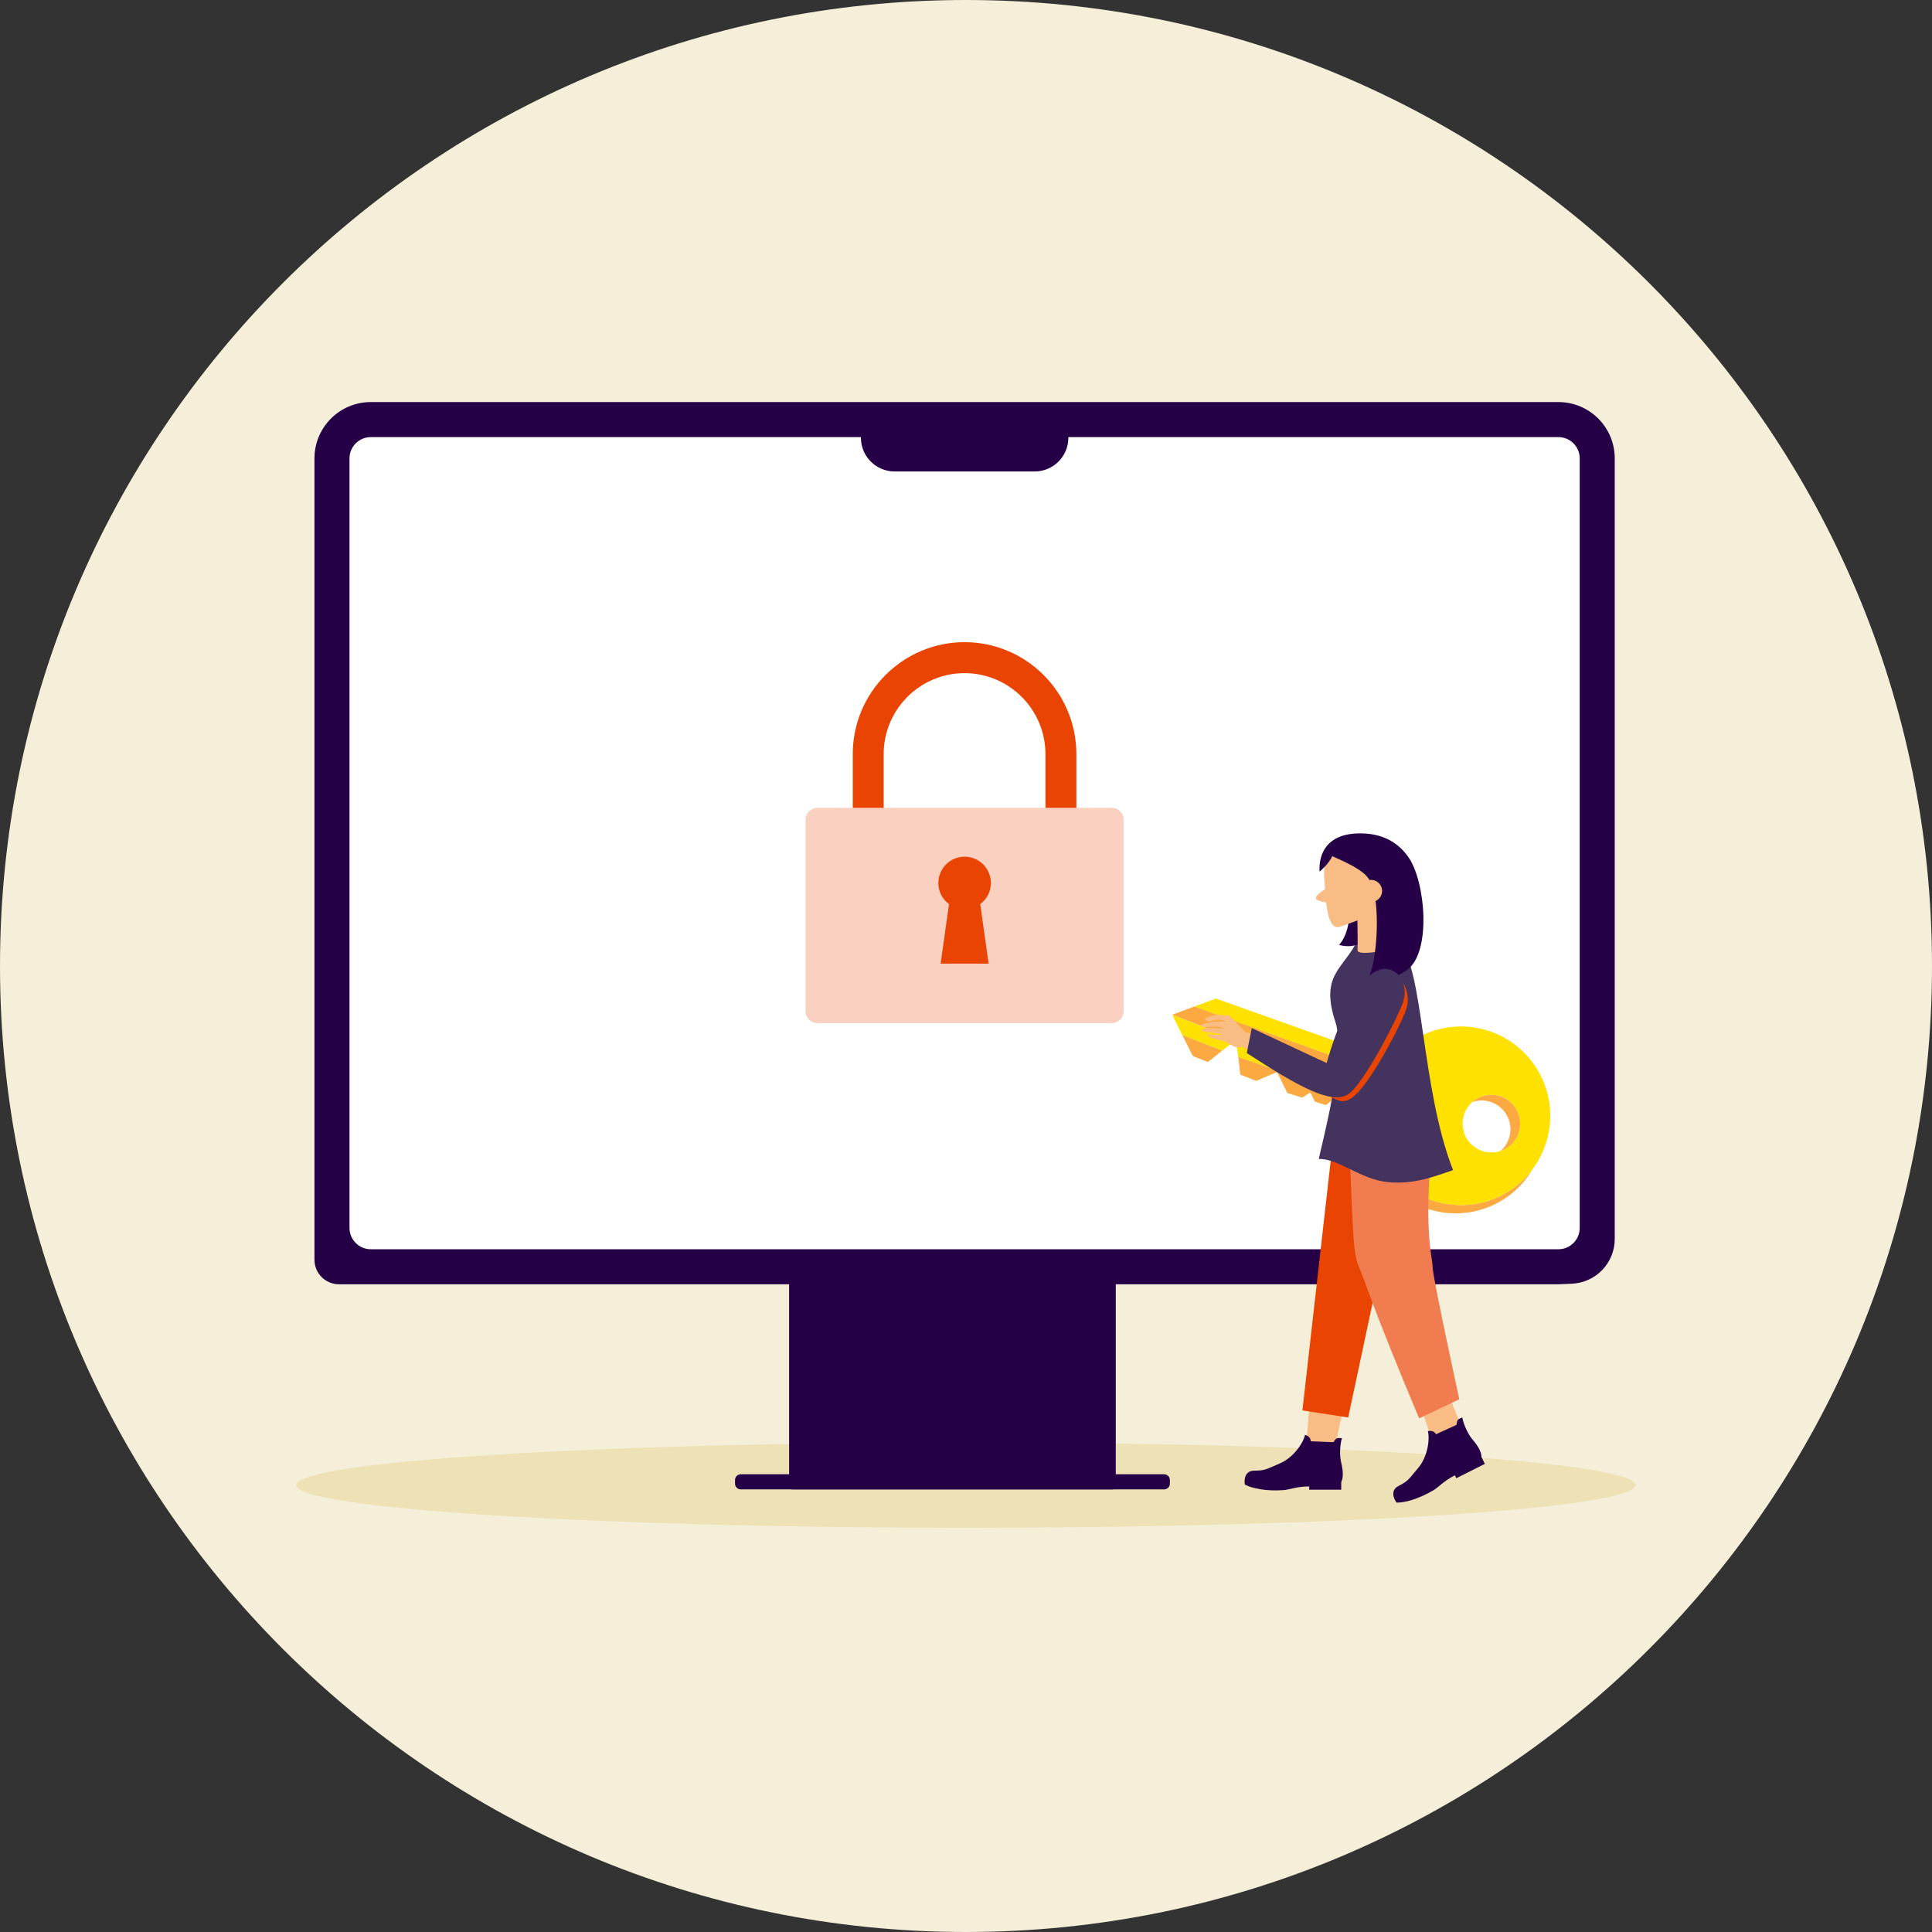 <svg width="128" height="128" viewBox="0 0 128 128" fill="none" xmlns="http://www.w3.org/2000/svg">
<rect x="0" y="0" width="128" height="128" fill="#333333" stroke="none"/>
<path d="M64 128C99.346 128 128 99.346 128 64C128 28.654 99.346 0 64 0C28.654 0 0 28.654 0 64C0 99.346 28.654 128 64 128Z" fill="#F5EFD9"/>
<mask id="mask0_3287_43202" style="mask-type:luminance" maskUnits="userSpaceOnUse" x="0" y="0" width="128" height="128">
<path d="M64 128C99.346 128 128 99.346 128 64C128 28.654 99.346 0 64 0C28.654 0 0 28.654 0 64C0 99.346 28.654 128 64 128Z" fill="white"/>
</mask>
<g mask="url(#mask0_3287_43202)">
<path d="M63.987 101.221C88.489 101.221 108.352 99.954 108.352 98.391C108.352 96.829 88.489 95.562 63.987 95.562C39.484 95.562 19.621 96.829 19.621 98.391C19.621 99.954 39.484 101.221 63.987 101.221Z" fill="#EDE1B5"/>
<path d="M73.708 83.924H52.497C52.378 83.924 52.281 84.021 52.281 84.14V98.459C52.281 98.578 52.378 98.675 52.497 98.675H73.708C73.827 98.675 73.923 98.578 73.923 98.459V84.14C73.923 84.021 73.827 83.924 73.708 83.924Z" fill="#260046"/>
<path d="M101.649 27.8H26.17C23.865 27.8 21.996 29.668 21.996 31.973V79.754C21.996 82.059 23.865 83.928 26.17 83.928H101.649C103.954 83.928 105.823 82.059 105.823 79.754V31.973C105.823 29.668 103.954 27.8 101.649 27.8Z" fill="white"/>
<path d="M103.249 85.087H22.461C21.562 85.087 20.834 84.359 20.834 83.46V30.37C20.834 28.308 22.505 26.638 24.566 26.638H103.249C105.311 26.638 106.981 28.308 106.981 30.37V82.082C106.981 83.675 105.725 84.982 104.135 85.049L103.249 85.087ZM24.566 28.959C23.788 28.959 23.155 29.592 23.155 30.37V81.354C23.155 82.132 23.788 82.766 24.566 82.766H103.249C104.027 82.766 104.661 82.132 104.661 81.354V30.37C104.661 29.592 104.027 28.959 103.249 28.959H24.566Z" fill="#260046"/>
<path d="M57.034 27.8H70.781V29.002C70.781 30.235 69.78 31.236 68.547 31.236H59.271C58.038 31.236 57.038 30.235 57.038 29.002V27.8H57.034Z" fill="#260046"/>
<path d="M77.127 97.674H49.078C48.868 97.674 48.697 97.845 48.697 98.055V98.294C48.697 98.504 48.868 98.675 49.078 98.675H77.127C77.337 98.675 77.507 98.504 77.507 98.294V98.055C77.507 97.845 77.337 97.674 77.127 97.674Z" fill="#260046"/>
<path d="M71.312 56.734H69.264V49.96C69.264 47.003 66.859 44.598 63.905 44.598C60.951 44.598 58.546 47.003 58.546 49.96V56.734H56.498V49.96C56.498 45.874 59.819 42.546 63.905 42.546C67.991 42.546 71.312 45.871 71.312 49.96V56.734Z" fill="#EA4403"/>
<path d="M54.164 53.52H73.654C74.092 53.52 74.449 53.878 74.449 54.316V66.991C74.449 67.429 74.092 67.786 73.654 67.786H54.164C53.726 67.786 53.369 67.429 53.369 66.991V54.316C53.369 53.878 53.726 53.52 54.164 53.52Z" fill="#FAD0C0"/>
<path d="M65.65 58.503C65.65 57.539 64.868 56.758 63.908 56.758C62.949 56.758 62.167 57.539 62.167 58.503C62.167 59.075 62.447 59.584 62.874 59.901L62.319 63.842H65.498L64.943 59.901C65.37 59.584 65.65 59.075 65.65 58.503Z" fill="#EA4403"/>
<path d="M100.069 74.981C99.136 74.971 98.196 75.19 97.334 75.648C97.583 75.951 97.924 76.184 98.331 76.292C98.712 76.389 99.092 76.366 99.439 76.248C99.712 76.005 99.918 75.682 100.015 75.301C100.042 75.194 100.059 75.089 100.069 74.981Z" fill="white"/>
<path d="M91.012 75.149C91.045 75.308 91.086 75.466 91.133 75.621C91.086 75.466 91.049 75.308 91.012 75.149Z" fill="#EDE1B5"/>
<path d="M91.298 76.106C91.268 76.029 91.237 75.948 91.207 75.867C91.234 75.948 91.264 76.029 91.298 76.106Z" fill="#EDE1B5"/>
<path d="M80.182 67.055L91.56 71.124L80.182 67.055Z" fill="#EDE1B5"/>
<path d="M90.894 74.294C90.894 74.257 90.887 74.22 90.887 74.183C90.89 74.294 90.9 74.402 90.91 74.509C90.904 74.439 90.897 74.368 90.894 74.294Z" fill="#EDE1B5"/>
<path d="M90.944 74.772C90.951 74.826 90.961 74.876 90.968 74.93C90.958 74.876 90.951 74.826 90.944 74.772Z" fill="#EDE1B5"/>
<path d="M94.936 79.542C94.989 79.559 95.047 79.579 95.101 79.596C95.043 79.579 94.989 79.562 94.936 79.542Z" fill="#EDE1B5"/>
<path d="M98.971 79.427C98.971 79.427 98.951 79.437 98.94 79.441C99.146 79.36 99.351 79.269 99.547 79.165C99.358 79.262 99.166 79.35 98.971 79.427Z" fill="#EDE1B5"/>
<path d="M91.338 76.204C91.405 76.362 91.479 76.52 91.557 76.675C91.476 76.524 91.402 76.365 91.338 76.204Z" fill="#FBA940"/>
<path d="M90.968 74.931C90.981 75.005 90.995 75.079 91.008 75.15C90.991 75.076 90.978 75.005 90.968 74.931Z" fill="#FBA940"/>
<path d="M91.21 75.867C91.183 75.786 91.156 75.705 91.129 75.624C91.153 75.705 91.179 75.786 91.21 75.867Z" fill="#FBA940"/>
<path d="M94.508 79.38C94.508 79.38 94.477 79.37 94.464 79.363Z" fill="#FBA940"/>
<path d="M94.902 79.528C94.902 79.528 94.926 79.535 94.939 79.538C94.926 79.535 94.916 79.532 94.902 79.528Z" fill="#FBA940"/>
<path d="M95.103 79.592C95.174 79.612 95.242 79.633 95.312 79.65C95.242 79.633 95.171 79.612 95.103 79.592Z" fill="#FBA940"/>
<path d="M100.436 75.436C100.436 75.436 100.429 75.446 100.426 75.449C100.426 75.446 100.433 75.439 100.436 75.436Z" fill="#EDE1B5"/>
<path d="M100.056 75.887C100.056 75.887 100.042 75.901 100.032 75.907C100.039 75.901 100.046 75.894 100.056 75.887Z" fill="#EDE1B5"/>
<path d="M100.359 75.554C100.359 75.554 100.346 75.574 100.339 75.584C100.346 75.574 100.352 75.564 100.359 75.554Z" fill="#EDE1B5"/>
<path d="M100.521 75.284C100.521 75.284 100.511 75.304 100.504 75.314C100.511 75.304 100.514 75.294 100.521 75.284Z" fill="#EDE1B5"/>
<path d="M100.267 75.675C100.267 75.675 100.257 75.685 100.254 75.692C100.257 75.685 100.264 75.681 100.267 75.675Z" fill="#EDE1B5"/>
<path d="M100.16 75.793C100.16 75.793 100.15 75.803 100.146 75.806C100.15 75.803 100.157 75.796 100.16 75.793Z" fill="#EDE1B5"/>
<path d="M100.581 75.149C100.581 75.149 100.571 75.173 100.564 75.186C100.571 75.173 100.575 75.163 100.581 75.149Z" fill="#EDE1B5"/>
<path d="M78.322 68.567L79.033 69.969L80.03 70.359L80.977 69.605L78.322 68.567Z" fill="#FBA940"/>
<path d="M93.982 79.128C93.965 79.118 93.945 79.111 93.928 79.101C93.588 78.912 93.268 78.69 92.975 78.444C92.756 78.259 92.55 78.057 92.362 77.844C92.237 77.703 92.116 77.555 92.005 77.4C91.84 77.171 91.688 76.928 91.557 76.676C91.476 76.524 91.402 76.366 91.338 76.204C91.324 76.17 91.311 76.137 91.297 76.106C91.267 76.029 91.237 75.948 91.207 75.867C91.18 75.786 91.153 75.706 91.126 75.625C91.079 75.47 91.041 75.311 91.004 75.153C90.987 75.079 90.974 75.008 90.964 74.934C90.954 74.88 90.947 74.83 90.94 74.776C90.94 74.759 90.934 74.739 90.934 74.722C90.924 74.654 90.917 74.587 90.91 74.52V74.513C90.9 74.405 90.89 74.297 90.886 74.186C90.87 73.826 90.886 73.459 90.94 73.092L90.705 73.011L82.041 70.023C82.085 70.377 82.132 70.784 82.176 71.198L83.23 71.609L84.604 71.027C84.604 71.027 84.907 71.623 85.291 72.415L86.268 72.721L86.811 72.381L87.121 72.99L87.845 73.216L88.313 72.846L88.515 73.428L90.533 74.062C90.499 74.574 90.529 75.103 90.634 75.628C91.011 77.511 92.241 79.007 93.844 79.788L94.343 80.004C95.346 80.384 96.465 80.499 97.596 80.273C99.318 79.93 100.712 78.868 101.537 77.467C101.473 77.555 101.406 77.639 101.335 77.723C101.332 77.73 101.325 77.733 101.322 77.74C101.258 77.817 101.19 77.892 101.123 77.966C101.113 77.976 101.106 77.986 101.096 77.993C101.032 78.06 100.965 78.127 100.897 78.191C100.884 78.205 100.87 78.218 100.857 78.228C100.793 78.289 100.729 78.346 100.665 78.404C100.648 78.42 100.628 78.434 100.611 78.451C100.55 78.505 100.486 78.555 100.422 78.602C100.399 78.619 100.379 78.636 100.355 78.653C100.294 78.7 100.23 78.744 100.166 78.788C100.143 78.804 100.116 78.821 100.092 78.838C100.028 78.882 99.961 78.922 99.897 78.963C99.873 78.98 99.85 78.993 99.823 79.01C99.732 79.064 99.641 79.114 99.547 79.165C99.351 79.269 99.149 79.36 98.94 79.441C98.735 79.522 98.523 79.589 98.304 79.647C98.044 79.714 97.778 79.768 97.512 79.798C97.334 79.818 97.152 79.835 96.97 79.838C96.424 79.855 95.865 79.795 95.309 79.65C95.239 79.633 95.168 79.613 95.1 79.593C95.043 79.576 94.989 79.559 94.935 79.539C94.922 79.535 94.912 79.532 94.898 79.529C94.763 79.485 94.632 79.434 94.504 79.38" fill="#FBA940"/>
<path d="M91.039 72.054C91.183 71.727 91.359 71.417 91.561 71.124L80.182 67.052L79.141 66.681L77.666 67.227L78.66 67.614L81.887 68.874L91.035 72.05L91.039 72.054Z" fill="#FBA940"/>
<path d="M100.564 75.186C100.551 75.22 100.534 75.254 100.521 75.284C100.537 75.251 100.551 75.22 100.564 75.186Z" fill="#FBA940"/>
<path d="M100.339 75.581C100.315 75.611 100.292 75.641 100.265 75.671C100.288 75.641 100.315 75.611 100.339 75.581Z" fill="#FBA940"/>
<path d="M100.254 75.692C100.224 75.726 100.194 75.763 100.16 75.793C100.194 75.759 100.224 75.726 100.254 75.692Z" fill="#FBA940"/>
<path d="M78.663 67.618L77.666 67.231L77.979 67.871L78.323 68.568L80.977 69.605L81.89 68.878L78.663 67.618Z" fill="#FFE100"/>
<path d="M99.436 76.248C99.466 76.237 99.499 76.224 99.53 76.21C99.499 76.224 99.469 76.237 99.436 76.248Z" fill="black"/>
<path d="M93.983 79.128C93.966 79.117 93.946 79.111 93.929 79.101C93.589 78.912 93.269 78.69 92.976 78.444C92.757 78.258 92.551 78.056 92.363 77.844C92.238 77.703 92.117 77.555 92.005 77.4C91.841 77.171 91.689 76.928 91.558 76.675C91.477 76.524 91.403 76.365 91.339 76.204C91.325 76.17 91.312 76.136 91.298 76.106C91.234 75.948 91.177 75.786 91.13 75.624C91.083 75.469 91.046 75.311 91.008 75.153C90.948 74.873 90.911 74.587 90.891 74.297C90.891 74.26 90.884 74.223 90.884 74.186C90.867 73.826 90.884 73.459 90.938 73.091L90.702 73.01L82.038 70.023C81.954 69.359 81.883 68.881 81.883 68.881L91.032 72.057C91.177 71.731 91.352 71.421 91.554 71.128L80.176 67.055L79.135 66.685L80.556 66.156L92.133 70.275C92.501 69.807 92.935 69.4 93.417 69.066C94.784 68.116 96.539 67.746 98.278 68.197C101.312 68.985 103.182 71.99 102.606 75.025C102.599 75.062 102.589 75.102 102.582 75.139C102.562 75.23 102.545 75.321 102.518 75.412C102.508 75.456 102.491 75.5 102.481 75.544C102.279 76.258 101.952 76.904 101.531 77.467C101.467 77.555 101.4 77.639 101.329 77.723C101.326 77.73 101.319 77.733 101.316 77.74C101.252 77.817 101.184 77.891 101.117 77.965C101.107 77.976 101.1 77.986 101.09 77.992C101.026 78.06 100.959 78.127 100.891 78.191C100.878 78.205 100.864 78.218 100.851 78.228C100.787 78.289 100.723 78.346 100.659 78.403C100.642 78.42 100.622 78.434 100.605 78.451C100.544 78.504 100.48 78.555 100.416 78.602C100.393 78.619 100.373 78.636 100.349 78.653C100.288 78.7 100.224 78.744 100.16 78.787C100.137 78.804 100.11 78.821 100.086 78.838C100.022 78.882 99.955 78.922 99.891 78.963C99.867 78.979 99.844 78.993 99.817 79.01C99.726 79.064 99.635 79.114 99.541 79.165C99.352 79.262 99.16 79.35 98.965 79.427C98.955 79.431 98.944 79.437 98.934 79.441C98.729 79.522 98.517 79.589 98.298 79.646C98.038 79.714 97.772 79.768 97.506 79.798C97.328 79.818 97.146 79.835 96.964 79.838C96.418 79.855 95.859 79.794 95.303 79.65C95.024 79.579 94.757 79.485 94.498 79.377C94.485 79.37 94.468 79.367 94.454 79.36L93.973 79.124L93.983 79.128Z" fill="#FFE100"/>
<path d="M97.33 75.651C97.579 75.954 97.92 76.187 98.327 76.295C98.6 76.365 98.876 76.372 99.139 76.325C99.24 76.308 99.341 76.281 99.435 76.247C99.466 76.237 99.499 76.224 99.53 76.21C99.671 76.153 99.802 76.079 99.924 75.991C100.247 75.759 100.496 75.422 100.624 75.015C100.635 74.984 100.645 74.957 100.655 74.924C100.692 74.782 100.709 74.637 100.715 74.496C100.739 73.627 100.166 72.825 99.287 72.596C98.654 72.431 98.014 72.606 97.552 73.004C97.549 73.004 97.546 73.01 97.542 73.014C97.455 73.091 97.377 73.175 97.306 73.266C97.148 73.469 97.027 73.701 96.96 73.964C96.906 74.172 96.889 74.381 96.906 74.587C96.922 74.799 96.973 75.008 97.057 75.2C97.057 75.2 97.138 75.446 97.33 75.648V75.651Z" fill="white"/>
<path d="M98.644 72.97C99.382 73.162 99.904 73.758 100.038 74.459C100.072 74.631 100.082 74.806 100.065 74.984C100.055 75.092 100.042 75.197 100.011 75.304C99.995 75.365 99.974 75.426 99.954 75.483C99.843 75.786 99.661 76.045 99.432 76.251C99.462 76.241 99.496 76.227 99.526 76.214C99.668 76.156 99.799 76.082 99.921 75.995C100.244 75.762 100.493 75.426 100.621 75.018C100.631 74.988 100.641 74.961 100.651 74.927C100.689 74.786 100.705 74.641 100.712 74.499C100.736 73.63 100.163 72.829 99.284 72.6C98.651 72.434 98.011 72.61 97.549 73.007C97.546 73.007 97.542 73.014 97.539 73.017C97.556 73.01 97.569 73.004 97.586 72.997C97.916 72.892 98.277 72.876 98.637 72.97H98.644Z" fill="#FBA940"/>
<path d="M83.251 97.738C83.749 97.772 86.367 97.105 86.552 95.465C86.74 93.804 87.131 87.441 87.131 87.441C87.131 87.441 89.156 85.71 89.688 87.677C90.395 90.284 88.138 94.949 88.6 96.398C88.947 97.486 88.401 98.041 88.401 98.078C88.408 98.223 88.27 98.479 88.27 98.479C88.27 98.479 87.145 98.078 85.501 98.334C83.857 98.59 82.749 97.708 83.247 97.742L83.251 97.738Z" fill="#F9BC84"/>
<path d="M88.862 98.186C89.037 97.832 88.957 97.307 88.849 96.862C88.734 96.394 88.788 95.626 88.906 95.286C88.785 95.276 88.61 95.239 88.495 95.35C88.441 95.4 88.391 95.471 88.344 95.549L86.834 95.488C86.844 95.225 86.632 95.121 86.46 95.06C86.376 95.535 85.726 96.573 84.766 96.967C83.968 97.293 83.89 97.435 83.099 97.435C82.307 97.435 82.472 98.354 82.472 98.354C82.499 98.371 83.069 98.695 84.237 98.738C84.483 98.749 84.756 98.745 85.056 98.722C85.413 98.698 85.962 98.469 86.743 98.482L86.737 98.695H88.859L88.862 98.186Z" fill="#260046"/>
<path d="M88.3 75.625L88.455 74.267L93.855 75.079C93.814 75.48 93.777 75.864 93.747 76.231L91.133 85.406L89.321 93.912L86.289 93.444L88.307 75.625H88.3Z" fill="#EA4403"/>
<path d="M94.063 75.113L93.743 76.231C93.773 75.864 93.811 75.483 93.851 75.079L94.06 75.109L94.063 75.113Z" fill="#F07C4F"/>
<path d="M88.3 75.625C88.28 75.146 88.256 74.641 88.232 74.106L93.945 74.244C93.912 74.533 93.885 74.809 93.854 75.082L88.455 74.27L88.3 75.628V75.625Z" fill="#EA4403"/>
<path d="M92.537 99.271C92.537 99.271 92.453 98.803 92.914 98.607C93.376 98.412 95.157 96.909 94.804 95.296C94.45 93.683 91.917 87.973 91.917 87.973C91.917 87.973 92.914 85.72 94.137 86.723C95.359 87.727 95.326 91.847 96.936 94.572C97.562 95.633 97.65 96.556 97.67 96.593C97.741 96.721 97.734 97.007 97.734 97.007C97.734 97.007 96.542 97.283 95.188 98.254C93.834 99.224 92.496 99.608 92.54 99.271H92.537Z" fill="#F9BC84"/>
<path d="M98.149 96.522C98.149 96.128 97.836 95.694 97.54 95.347C97.226 94.979 96.93 94.269 96.883 93.912C96.772 93.959 96.596 94.003 96.543 94.154C96.519 94.225 96.505 94.309 96.499 94.4L95.135 95.023C95.023 94.784 94.774 94.787 94.596 94.811C94.734 95.272 94.623 96.492 93.942 97.277C93.376 97.927 93.37 98.088 92.665 98.445C91.958 98.799 92.521 99.55 92.521 99.55C92.554 99.55 93.204 99.587 94.269 99.099C94.491 98.998 94.734 98.87 94.993 98.718C95.303 98.537 95.687 98.085 96.394 97.745L96.482 97.937L98.375 96.984L98.149 96.525V96.522Z" fill="#260046"/>
<path fill-rule="evenodd" clip-rule="evenodd" d="M89.314 74.109C89.63 80.913 89.594 82.907 90.001 83.854C90.412 84.8 90.874 86.468 94.02 93.969L96.684 92.706C96.684 92.706 94.912 84.608 94.912 83.931C94.912 83.254 94.212 81.462 95.023 74.244L89.311 74.106L89.314 74.109Z" fill="#F07C4F"/>
<path fill-rule="evenodd" clip-rule="evenodd" d="M96.269 77.524C95.097 77.922 93.712 78.484 91.984 78.323C90.132 78.151 88.67 76.736 87.373 76.787C87.447 76.271 89.202 69.901 88.478 67.719C87.44 64.586 88.98 64.226 89.923 62.339L92.702 62.602C94.305 63.872 94.133 72.101 96.269 77.521V77.524Z" fill="#44335E"/>
<path fill-rule="evenodd" clip-rule="evenodd" d="M93.19 66.792C92.87 67.813 90.718 71.97 89.549 72.748C88.555 73.408 88.225 72.418 84.254 70.43L84.914 69.77L88.219 70.76C88.219 70.76 89.674 64.579 91.863 64.475C92.853 64.428 93.507 65.772 93.187 66.792H93.19Z" fill="#EA4403"/>
<path d="M89.233 59.038C89.011 58.139 88.6 57.371 88.105 56.832C88.179 56.805 88.253 56.781 88.327 56.761C89.641 56.434 91.028 57.485 91.429 59.106C91.83 60.726 91.092 62.302 89.779 62.629C89.425 62.717 89.064 62.7 88.718 62.605C89.358 61.885 89.59 60.5 89.23 59.042L89.233 59.038Z" fill="#260046"/>
<path d="M91.224 58.489C91.959 58.479 91.618 59.456 91.638 60.783C91.652 61.77 92.491 62.309 92.147 62.797C92.029 62.966 89.934 63.35 89.941 62.963C89.958 62.235 89.931 60.911 89.931 60.911C89.931 60.911 90.493 58.503 91.224 58.489Z" fill="#F9BC84"/>
<path d="M88.033 58.533C87.909 59.183 86.319 59.51 87.828 59.779C89.01 59.988 88.778 59.402 88.892 58.752C89.007 58.102 88.717 57.506 88.246 57.421C88.246 57.421 88.121 58.068 88.03 58.536L88.033 58.533Z" fill="#F9BC84"/>
<path d="M87.727 58.007C87.845 59.823 87.906 61.743 88.849 61.379C90.445 60.763 91.405 60.743 91.294 58.799C91.196 57.118 91.159 55.646 90.172 55.427C89.189 55.208 87.619 56.327 87.727 58.007Z" fill="#F9BC84"/>
<path d="M91.812 59.478C92.861 58.55 93.008 57.002 92.139 56.019C91.27 55.037 89.715 54.992 88.666 55.92C87.616 56.848 87.47 58.397 88.339 59.379C89.207 60.362 90.762 60.406 91.812 59.478Z" fill="#F9BC84"/>
<path d="M87.182 59.527C87.141 59.328 87.744 58.91 87.872 58.893C88 58.877 88.148 59.762 88.004 59.783C87.859 59.803 87.205 59.658 87.182 59.527Z" fill="#F9BC84"/>
<path d="M89.631 55.232C91.382 55.094 92.534 55.704 93.289 56.755C94.437 58.345 94.859 63.054 93.235 64.253C92.797 64.576 91.84 64.977 91.342 65.085C91.416 64.93 91.473 64.718 91.517 64.465C91.261 64.617 90.934 64.704 90.692 64.711C91.089 63.977 91.369 61.467 91.133 59.695C91.409 59.574 91.591 59.288 91.564 58.971C91.534 58.567 91.18 58.267 90.779 58.297C90.766 58.297 90.749 58.301 90.736 58.304C90.321 57.597 89.072 57.095 88.263 56.721C88.064 57.213 87.431 57.748 87.431 57.748C87.431 57.748 87.131 55.485 89.634 55.236L89.631 55.232Z" fill="#260046"/>
<path d="M84.197 69.056C84.173 69.012 84.146 68.972 84.116 68.935C84.045 68.85 83.941 68.84 83.836 68.807C83.638 68.739 83.439 68.672 83.24 68.608C82.984 68.524 82.728 68.436 82.475 68.352C82.371 68.241 82.263 68.13 82.159 68.019C81.984 67.833 81.805 67.648 81.63 67.463C81.603 67.436 81.576 67.406 81.549 67.379C81.539 67.368 81.529 67.355 81.519 67.348C81.428 67.264 81.263 67.281 81.148 67.271C81.013 67.257 80.875 67.247 80.741 67.234C80.7 67.23 80.663 67.22 80.623 67.22C80.586 67.22 80.555 67.234 80.522 67.244C80.461 67.261 80.397 67.281 80.336 67.301C80.198 67.345 80.064 67.385 79.929 67.436C79.905 67.446 79.882 67.456 79.858 67.466C79.754 67.53 79.983 67.705 80.195 67.658C80.41 67.611 80.633 67.507 80.842 67.564C81.05 67.621 81.296 67.685 81.296 67.685C81.091 67.682 80.885 67.678 80.683 67.675C80.65 67.675 80.619 67.675 80.586 67.675C80.478 67.675 80.374 67.695 80.269 67.715C80.124 67.742 79.979 67.773 79.835 67.806C79.511 67.884 79.541 67.995 79.74 68.032C79.939 68.069 80.549 68.002 80.559 68.002C80.629 67.995 80.687 68.032 80.754 68.046C80.825 68.062 80.892 68.076 80.963 68.093C81.044 68.109 81.138 68.147 81.219 68.15L80.276 68.113C80.276 68.113 79.693 68.103 79.626 68.234C79.562 68.365 80.387 68.433 80.387 68.433L81.091 68.551C81.084 68.551 81.074 68.551 81.067 68.551C80.805 68.551 80.549 68.558 80.289 68.534C80.232 68.527 80.171 68.524 80.114 68.517C80.114 68.517 79.936 68.504 80.013 68.611C80.091 68.719 80.454 68.827 80.542 68.857C80.629 68.888 81.044 68.931 81.199 69.019C81.354 69.106 81.819 69.43 82.058 69.386C82.297 69.342 82.297 69.342 82.297 69.342C82.63 69.524 82.947 69.736 83.294 69.901C83.429 69.966 83.611 70.094 83.766 70.06C83.937 70.023 84.112 69.814 84.197 69.672C84.308 69.48 84.301 69.251 84.197 69.059V69.056Z" fill="#F9BC84"/>
<path fill-rule="evenodd" clip-rule="evenodd" d="M92.982 66.314C92.662 67.335 90.364 71.791 89.337 72.485C88.246 73.219 86.08 72.027 82.603 69.767L82.934 68.113L87.895 70.43C87.895 70.43 89.522 64.296 91.712 64.192C92.705 64.145 93.298 65.293 92.978 66.314H92.982Z" fill="#44335E"/>
</g>
</svg>
